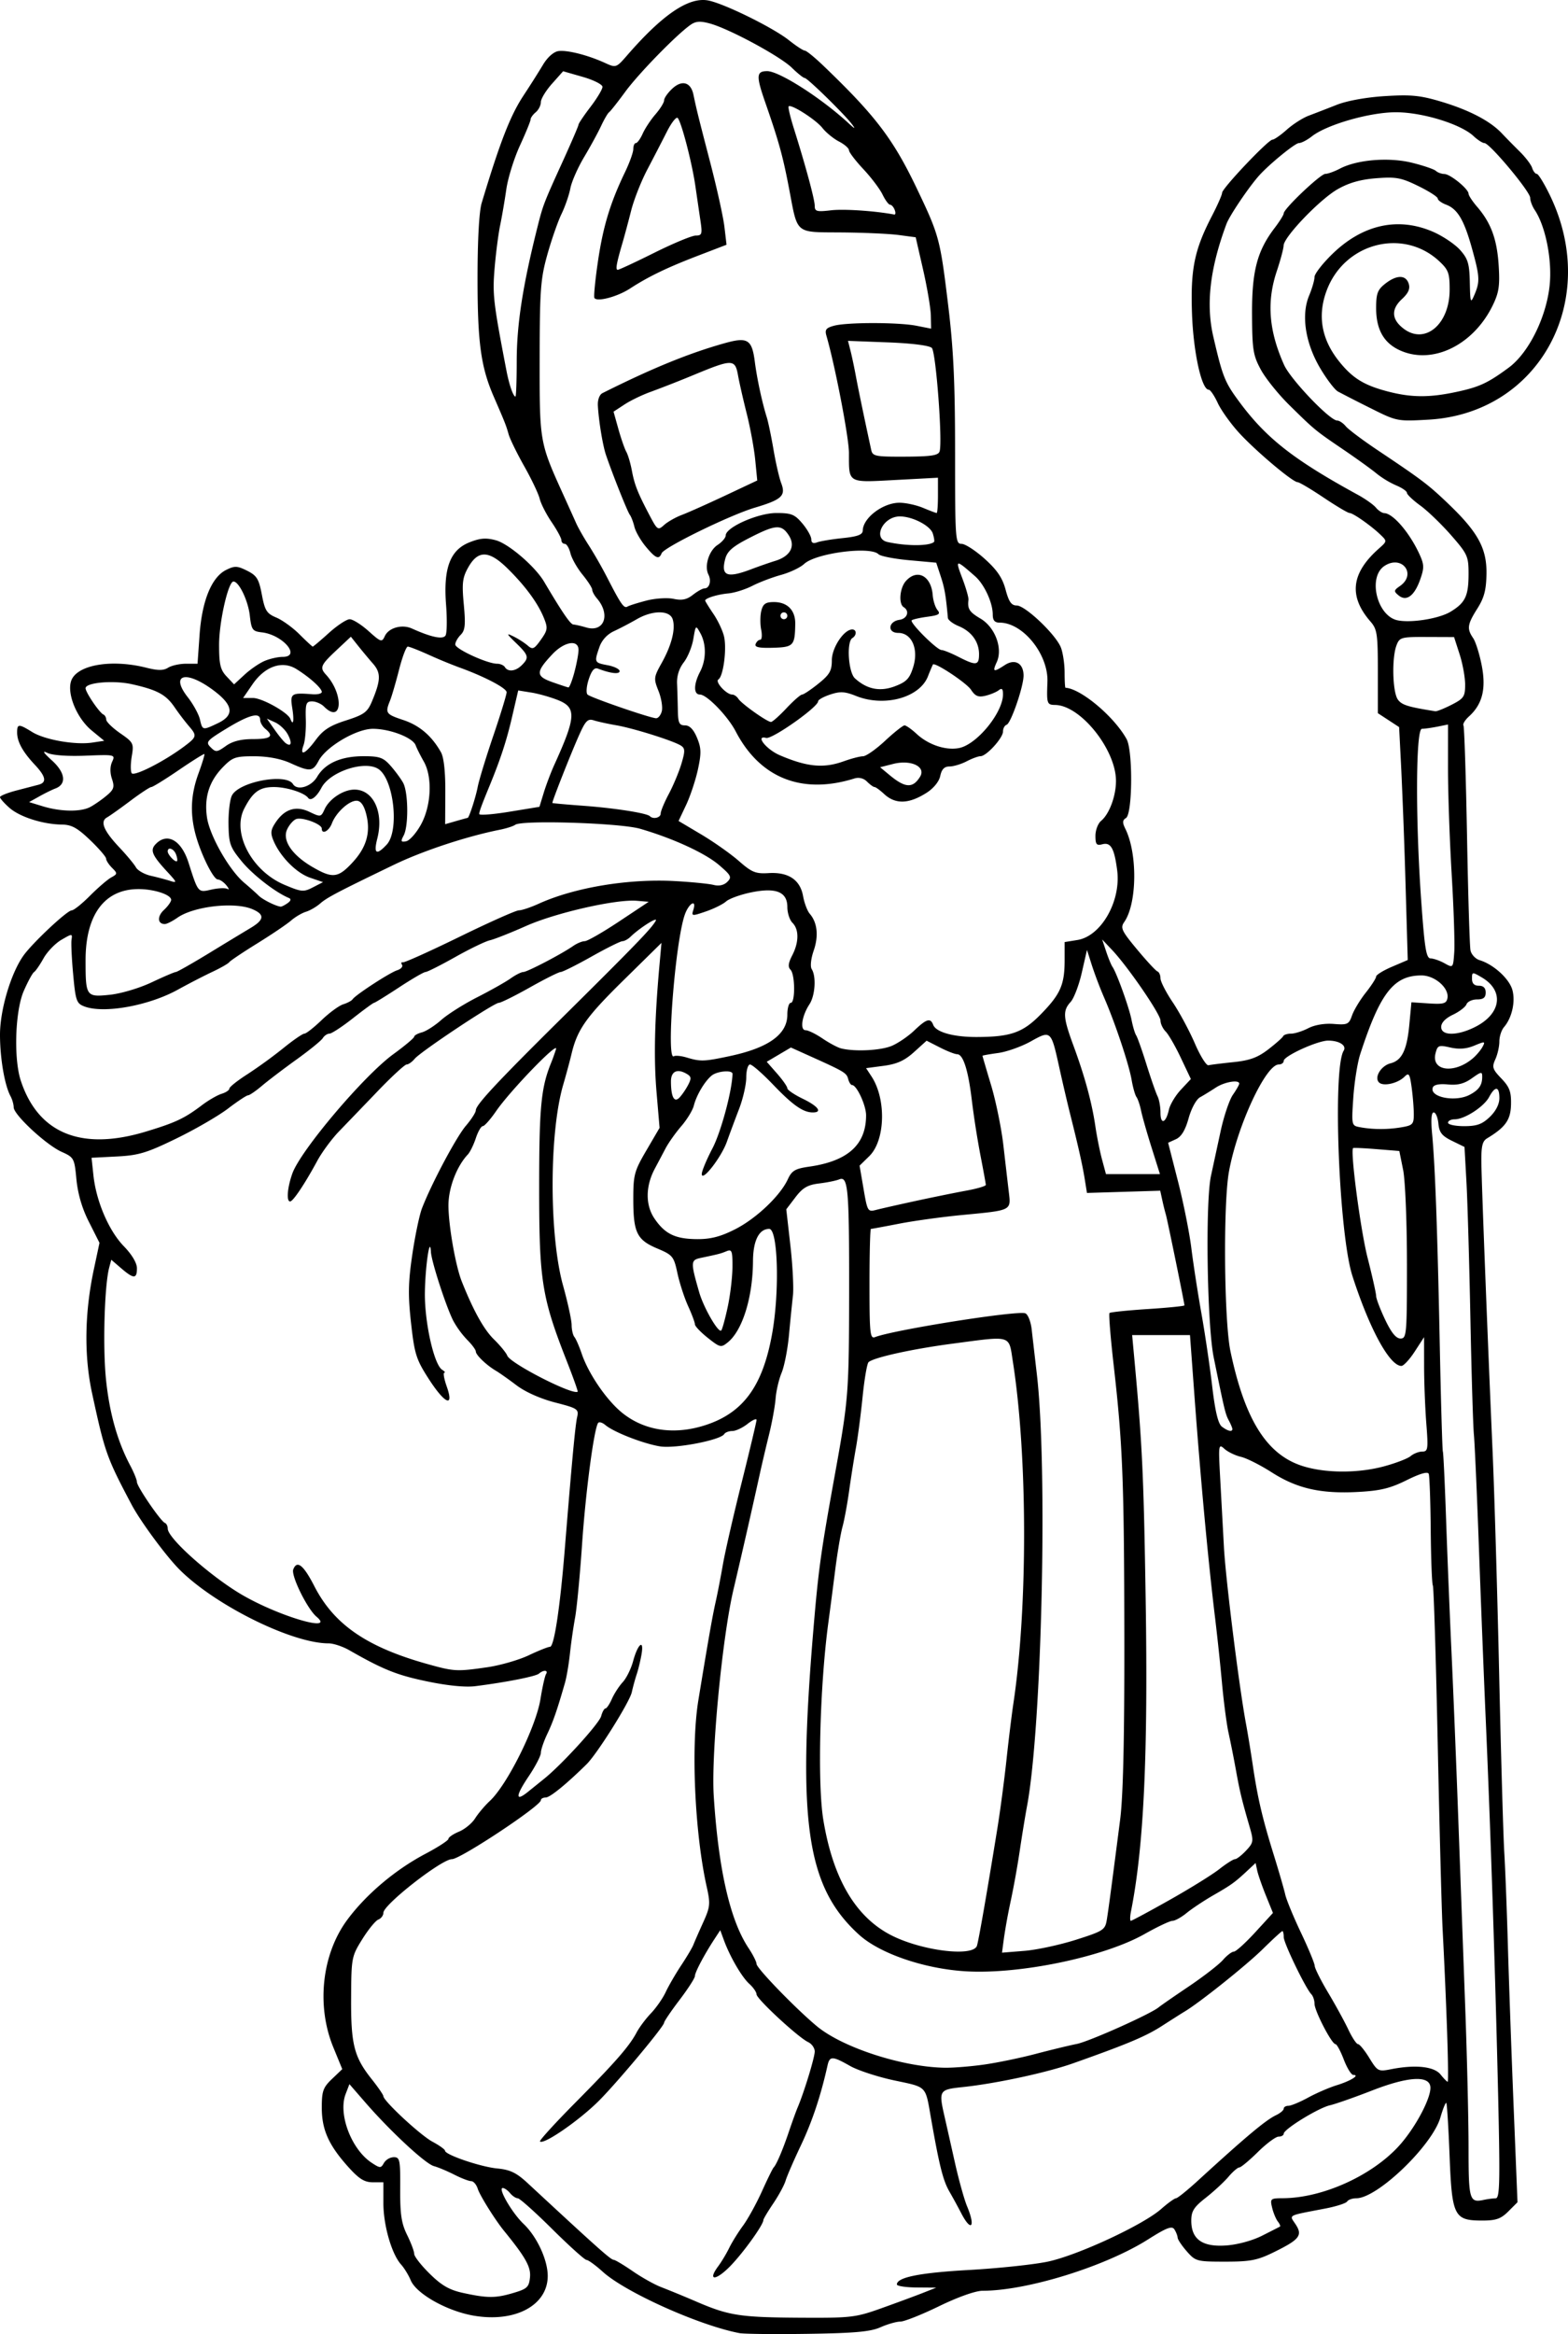 <svg xmlns="http://www.w3.org/2000/svg" width="458.048" height="681.409" viewBox="0 0 121.192 180.289"><path d="M57.15 180.216c-3.09-.586-8.796-3.143-10.554-4.731-.56-.507-1.13-.921-1.265-.921-.134 0-1.326-1.072-2.647-2.381-1.32-1.31-2.52-2.382-2.666-2.382-.146 0-.414-.178-.595-.397-.18-.218-.436-.396-.567-.396-.397 0 .726 1.933 1.615 2.778 1.028.977 1.863 2.776 1.863 4.016 0 2.269-2.513 3.617-5.72 3.067-2.063-.353-4.437-1.687-4.872-2.739-.164-.394-.497-.938-.74-1.208-.73-.809-1.371-3.032-1.37-4.746l.001-1.61h-.824c-.639 0-1.06-.262-1.876-1.168-1.528-1.696-2.062-2.887-2.062-4.595 0-1.28.099-1.559.791-2.22l.792-.756-.695-1.694c-1.319-3.215-.883-7.186 1.08-9.838 1.456-1.967 3.708-3.868 6.035-5.097.983-.518 1.786-1.04 1.786-1.16 0-.12.367-.37.815-.556.447-.185 1.008-.646 1.246-1.024.237-.378.75-.985 1.14-1.348 1.356-1.268 3.565-5.712 3.913-7.874.146-.91.339-1.774.428-1.918.197-.318-.193-.349-.543-.043-.248.216-2.521.665-4.915.97-.777.099-2.15-.037-3.756-.373-2.317-.483-3.37-.906-5.996-2.406-.507-.29-1.227-.527-1.598-.527-2.819 0-8.737-2.925-11.507-5.687-1.035-1.032-3.034-3.738-3.72-5.037-1.928-3.644-2.057-4.01-3.049-8.59-.629-2.905-.581-6.217.137-9.582l.435-2.041-.813-1.612a9.26 9.26 0 01-.971-3.293c-.153-1.633-.185-1.694-1.15-2.129-1.193-.538-3.698-2.864-3.698-3.434 0-.224-.11-.613-.247-.866C.356 83.821 0 81.741 0 79.923c0-1.916.839-4.742 1.814-6.111.7-.984 3.38-3.494 3.73-3.494.158 0 .79-.506 1.406-1.124.616-.619 1.355-1.255 1.643-1.415.495-.274.499-.313.066-.746-.251-.251-.457-.57-.457-.707 0-.138-.557-.784-1.238-1.436-.983-.943-1.432-1.189-2.183-1.198-1.467-.018-3.253-.589-4.053-1.294-.4-.353-.728-.724-.728-.825 0-.1.566-.33 1.257-.51l1.72-.448c.658-.174.573-.628-.293-1.551-.934-.996-1.361-1.777-1.361-2.487 0-.675.121-.678 1.17-.03.972.6 3.32 1.011 4.643.812l.919-.138-.966-.794c-1.232-1.015-2.014-3.07-1.519-3.995.6-1.12 3.16-1.505 5.727-.859.916.23 1.332.23 1.7 0 .27-.168.89-.305 1.38-.305h.89l.157-2.22c.186-2.643.93-4.463 2.051-5.023.665-.331.859-.324 1.625.06.75.375.908.634 1.138 1.848.234 1.234.375 1.458 1.12 1.77.47.198 1.277.782 1.795 1.3s.977.942 1.02.942c.044 0 .605-.474 1.248-1.055.643-.58 1.365-1.056 1.603-1.058.24-.002.894.408 1.456.91.967.866 1.034.887 1.263.392.297-.645 1.324-.932 2.094-.585 1.505.678 2.398.863 2.598.538.11-.177.128-1.244.041-2.37-.217-2.823.307-4.225 1.803-4.823.824-.33 1.284-.367 2.04-.163.99.266 3.035 2.02 3.735 3.203 1.417 2.394 2.033 3.293 2.264 3.306.145.008.593.11.995.228 1.387.404 1.9-1 .821-2.248-.198-.23-.361-.53-.361-.667 0-.138-.339-.664-.752-1.17-.414-.506-.833-1.248-.932-1.648-.098-.4-.295-.727-.438-.727-.143 0-.26-.128-.26-.283 0-.156-.338-.781-.753-1.39-.415-.608-.83-1.421-.924-1.807-.094-.385-.632-1.516-1.195-2.513-.563-.997-1.107-2.11-1.209-2.474-.191-.683-.278-.902-1.151-2.91-.99-2.277-1.25-4.174-1.25-9.129 0-2.95.122-5.165.319-5.82 1.421-4.723 2.214-6.758 3.237-8.308a75.98 75.98 0 001.51-2.381c.337-.567.814-.99 1.178-1.045.673-.1 2.277.305 3.61.914.849.387.868.38 1.72-.6 2.707-3.113 4.704-4.477 6.2-4.235 1.172.19 5.045 2.087 6.303 3.087.55.436 1.096.794 1.215.794s.745.506 1.391 1.124c4.043 3.868 5.432 5.686 7.252 9.491 1.748 3.655 1.816 3.906 2.437 9.016.416 3.417.538 6.008.538 11.443 0 6.715.022 7.026.5 7.026.276 0 1.08.52 1.789 1.158.958.861 1.371 1.47 1.615 2.38.251.94.45 1.224.858 1.224.667 0 3.043 2.263 3.421 3.258.156.41.283 1.273.283 1.919 0 .645.03 1.175.067 1.177 1.196.072 3.763 2.227 4.723 3.965.496.9.46 5.785-.047 6.097-.276.171-.287.351-.05.83.954 1.928.909 5.776-.084 7.204-.314.45-.207.678.99 2.116.738.887 1.447 1.652 1.576 1.7.128.049.234.289.234.533 0 .245.425 1.076.944 1.847.52.771 1.288 2.198 1.708 3.171.42.973.896 1.737 1.058 1.697.162-.04 1.03-.148 1.93-.241 1.263-.13 1.877-.356 2.694-.986.582-.45 1.098-.906 1.147-1.016.048-.109.322-.198.608-.198s.887-.19 1.334-.42c.497-.258 1.264-.386 1.968-.33 1.064.085 1.174.033 1.415-.657.143-.411.621-1.203 1.062-1.759.44-.556.8-1.116.8-1.245 0-.128.55-.468 1.222-.755l1.222-.523-.165-5.688a532.795 532.795 0 00-.334-8.996l-.168-3.307-.822-.538-.822-.537v-3.211c0-2.916-.053-3.272-.574-3.872-1.7-1.956-1.491-3.737.658-5.636.631-.557.633-.57.127-1.058-.72-.695-2.13-1.685-2.4-1.685-.125 0-1.025-.535-2.002-1.19-.976-.655-1.88-1.19-2.009-1.19-.38 0-3.227-2.398-4.516-3.802-.655-.714-1.402-1.758-1.661-2.32-.26-.563-.573-1.023-.697-1.023-.549 0-1.183-2.88-1.29-5.858-.123-3.447.181-4.943 1.538-7.558.433-.835.787-1.64.787-1.79 0-.346 3.567-4.108 3.894-4.108.134 0 .633-.347 1.107-.77.475-.425 1.24-.913 1.702-1.085.46-.173 1.433-.549 2.16-.836.797-.315 2.284-.583 3.735-.673 2.02-.125 2.73-.054 4.366.438 2.154.648 3.76 1.488 4.656 2.437.322.342.948.978 1.39 1.415.444.436.873 1.002.954 1.257.082.254.245.463.362.463.116 0 .572.744 1.013 1.653 3.925 8.108-.806 16.843-9.385 17.33-2.417.136-2.45.13-4.486-.89a125.745 125.745 0 01-2.511-1.282c-.253-.14-.872-.953-1.377-1.806-1.149-1.943-1.479-4.107-.854-5.603.23-.55.418-1.198.418-1.44s.625-1.046 1.389-1.787c2.347-2.276 5.087-2.874 7.781-1.7.751.328 1.688.958 2.082 1.4.61.685.721 1.058.751 2.51.033 1.58.059 1.65.354.959.439-1.025.42-1.4-.18-3.563-.613-2.213-1.116-3.068-2.004-3.405-.357-.136-.648-.35-.648-.475s-.677-.56-1.504-.964c-1.317-.645-1.72-.72-3.241-.603-1.218.094-2.112.346-2.99.846-1.377.783-4.167 3.692-4.178 4.355-.004.23-.242 1.12-.529 1.98-.792 2.369-.618 4.598.565 7.238.503 1.123 3.535 4.297 4.104 4.297.165 0 .463.199.663.442.2.244 1.316 1.08 2.48 1.859 3.42 2.288 3.894 2.647 5.424 4.107 2.304 2.2 2.997 3.459 2.972 5.405-.017 1.269-.172 1.865-.703 2.707-.778 1.231-.824 1.558-.326 2.288.196.287.496 1.246.666 2.132.346 1.792.044 2.982-.994 3.92-.3.272-.49.583-.422.692.067.108.19 3.932.275 8.497.083 4.565.204 8.56.269 8.877.064.318.384.66.71.759 1.077.326 2.3 1.444 2.531 2.311.242.909-.04 2.146-.65 2.856-.198.23-.36.73-.36 1.112 0 .382-.139 1-.309 1.373-.275.604-.224.768.463 1.485.634.661.768 1.021.747 2.003-.026 1.197-.424 1.76-1.85 2.621-.374.225-.461.622-.439 1.985.032 1.933.491 13.72.865 22.208.138 3.129.367 10.868.508 17.198.141 6.33.319 12.521.395 13.758.076 1.237.202 4.512.281 7.276.08 2.765.278 8.34.443 12.39l.298 7.363-.707.707c-.575.576-.95.707-2.016.707-2.182 0-2.344-.322-2.527-5.024-.085-2.179-.199-4.006-.253-4.06-.055-.055-.26.45-.455 1.12-.634 2.174-4.872 6.244-6.502 6.244-.303 0-.62.111-.705.247-.083.136-.835.379-1.669.54-3.031.585-2.812.469-2.316 1.226.56.854.31 1.173-1.675 2.148-1.28.63-1.819.734-3.765.734-2.192 0-2.295-.027-2.968-.794-.384-.436-.703-.912-.71-1.058-.007-.145-.118-.431-.247-.635-.189-.298-.59-.147-2.047.774-3.304 2.088-9.344 3.96-12.78 3.962-.543 0-1.905.483-3.36 1.19-1.347.656-2.696 1.191-2.998 1.191-.302 0-.992.197-1.534.438-.77.343-1.99.454-5.613.508-2.547.038-4.928.013-5.292-.056zm10.98-1.922c1.165-.416 2.593-.944 3.176-1.173l1.058-.417-1.521-.012c-.837-.006-1.522-.111-1.522-.234 0-.55 1.762-.904 5.556-1.117 2.256-.126 4.994-.415 6.086-.641 2.294-.476 7.37-2.828 8.786-4.072.517-.455 1.033-.827 1.145-.827.112 0 .87-.61 1.685-1.355 3.723-3.406 5.248-4.683 6.045-5.062.327-.155.595-.382.595-.504s.164-.222.364-.222c.2 0 .884-.285 1.521-.632.637-.348 1.634-.779 2.216-.958 1.07-.33 1.816-.792 1.28-.792-.155 0-.487-.535-.737-1.19-.25-.655-.54-1.19-.645-1.19-.286 0-1.618-2.57-1.618-3.121 0-.263-.11-.591-.243-.73-.45-.463-2.135-3.95-2.137-4.418 0-.255-.047-.463-.104-.463-.057 0-.742.628-1.522 1.396-1.255 1.235-4.86 4.116-6.02 4.81-.234.14-1.02.639-1.748 1.108-1.257.812-2.674 1.408-6.879 2.896-2.04.722-5.968 1.568-8.533 1.838-1.843.195-1.874.246-1.4 2.32.139.61.496 2.197.794 3.526.298 1.33.72 2.844.938 3.365.68 1.63.311 2.021-.47.498a49.838 49.838 0 00-.904-1.653c-.488-.853-.777-2.01-1.42-5.684-.44-2.512-.276-2.344-2.819-2.884-1.279-.271-2.823-.775-3.43-1.12-1.37-.776-1.578-.78-1.744-.031-.519 2.331-1.185 4.328-2.05 6.151-.553 1.164-1.087 2.396-1.188 2.737-.1.341-.528 1.132-.95 1.758-.423.626-.769 1.206-.769 1.29 0 .366-1.552 2.524-2.558 3.555-1.12 1.149-1.788 1.162-.937.018.257-.345.64-.984.853-1.42.213-.437.693-1.21 1.068-1.72.375-.51 1.031-1.7 1.459-2.646.427-.946.837-1.78.91-1.852.217-.217.708-1.37 1.182-2.778.245-.728.547-1.561.67-1.852.497-1.167 1.322-3.868 1.322-4.326 0-.269-.23-.596-.51-.727-.766-.358-3.988-3.339-3.988-3.689 0-.167-.25-.531-.557-.808-.586-.53-1.496-2.095-1.968-3.383l-.279-.763-.445.68c-.79 1.206-1.513 2.573-1.513 2.862 0 .155-.536.986-1.19 1.847-.656.861-1.193 1.654-1.194 1.761-.003.279-3.53 4.504-4.993 5.982-1.506 1.522-4.316 3.468-4.598 3.185-.066-.065 1.146-1.396 2.693-2.958 3.134-3.162 4.204-4.385 4.772-5.455.211-.399.713-1.07 1.116-1.49.402-.422.914-1.158 1.137-1.637.224-.479.761-1.407 1.195-2.061.434-.655.858-1.37.942-1.588.085-.218.423-.992.753-1.72.55-1.216.573-1.44.274-2.778-.923-4.143-1.223-10.849-.642-14.39.765-4.659 1.087-6.49 1.33-7.57.148-.655.402-1.965.565-2.91.163-.947.815-3.794 1.45-6.328.633-2.534 1.152-4.715 1.152-4.848 0-.132-.313.006-.697.308-.383.302-.912.549-1.175.549s-.543.106-.623.235c-.292.472-3.795 1.144-4.967.952-1.3-.212-3.574-1.1-4.22-1.646-.24-.203-.496-.273-.57-.154-.323.525-.959 5.342-1.232 9.344-.163 2.4-.407 4.96-.541 5.688a44.148 44.148 0 00-.398 2.779c-.085.8-.257 1.812-.382 2.248-.606 2.11-.912 2.994-1.368 3.953-.273.573-.496 1.23-.496 1.459 0 .229-.426 1.05-.947 1.824-1.019 1.512-1.041 1.99-.058 1.195l1.268-1.022c1.372-1.104 4.244-4.258 4.397-4.829.088-.327.237-.595.332-.595.094 0 .32-.335.5-.744.182-.41.56-.99.84-1.292.28-.302.641-1.033.8-1.626.362-1.34.858-1.737.647-.518-.082.48-.25 1.17-.37 1.534-.122.364-.293.988-.38 1.387-.168.768-2.677 4.765-3.5 5.573-1.563 1.538-2.826 2.565-3.154 2.565-.206 0-.374.094-.374.208 0 .435-6.22 4.555-6.877 4.555-.796 0-5.294 3.515-5.294 4.136 0 .208-.176.445-.39.528-.215.082-.772.763-1.24 1.513-.83 1.331-.85 1.437-.866 4.538-.02 3.59.224 4.558 1.581 6.265.5.629.91 1.225.912 1.325.005.371 2.853 3.012 3.791 3.517.536.287.974.601.974.697 0 .313 2.752 1.25 4.037 1.372 1.005.097 1.482.328 2.364 1.146 5.434 5.037 6.406 5.903 6.636 5.911.113.004.778.402 1.479.884.7.482 1.68 1.03 2.176 1.218a92 92 0 012.743 1.13c2.52 1.083 3.365 1.212 8.082 1.24 3.872.021 4.219-.02 6.218-.734zm-28.442-1.182c1.059-.315 1.2-.449 1.275-1.208.079-.797-.333-1.534-2.008-3.59-.686-.842-1.867-2.73-2.027-3.24-.102-.328-.332-.596-.51-.596-.177 0-.764-.225-1.304-.5s-1.25-.573-1.577-.661c-.658-.177-3.351-2.675-5.286-4.9l-1.244-1.432-.295.77c-.593 1.546.448 4.279 2.023 5.31.647.424.706.425.94.007a.964.964 0 01.76-.445c.47 0 .51.2.497 2.447-.012 1.964.093 2.667.534 3.56.302.61.549 1.27.549 1.465 0 .195.54.886 1.199 1.534.921.907 1.518 1.25 2.58 1.481 1.884.41 2.508.41 3.894-.002zm57.85-4.415c.706-.356 1.33-.674 1.388-.707.057-.032-.016-.211-.162-.396-.146-.186-.344-.665-.44-1.065-.166-.695-.13-.728.824-.732 3.016-.011 6.775-1.683 8.903-3.958 1.318-1.41 2.646-3.911 2.496-4.703-.158-.836-1.788-.714-4.49.338-1.36.53-2.83 1.045-3.266 1.145-.896.205-3.572 1.85-3.572 2.195 0 .124-.178.225-.395.225-.218 0-.94.536-1.603 1.19-.665.655-1.31 1.191-1.434 1.191-.124 0-.504.327-.844.728-.34.4-1.125 1.124-1.743 1.61-.927.726-1.125 1.039-1.125 1.775 0 1.435.852 2.042 2.685 1.914.875-.06 2.026-.371 2.778-.75zm18.061-2.892c.317-.003.347-1.179.198-7.743-.21-9.194-.59-20.76-.96-29.17-.148-3.347-.389-9.42-.536-13.494-.148-4.074-.32-7.944-.383-8.599-.063-.655-.185-4.703-.27-8.996-.085-4.292-.222-9.02-.305-10.507l-.15-2.702-.968-.473c-.777-.38-.984-.642-1.05-1.333-.046-.473-.209-.86-.362-.86-.182 0-.225.574-.124 1.654.234 2.492.411 7.393.593 16.338.09 4.438.198 8.13.238 8.202.04.073.151 2.395.247 5.16.095 2.764.284 7.408.42 10.318.136 2.91.372 8.685.523 12.833l.536 14.557c.143 3.86.26 8.761.26 10.892 0 4.06.066 4.283 1.191 4.04.291-.062.697-.115.902-.117zm-3.781-13.696a476.877 476.877 0 00-.31-6.945c-.072-1.237-.244-7.703-.383-14.37-.139-6.666-.31-12.212-.378-12.324-.07-.112-.144-2.03-.165-4.264-.02-2.233-.09-4.196-.154-4.36-.075-.197-.67-.027-1.714.491-1.278.633-2.038.816-3.785.907-2.856.15-4.684-.267-6.635-1.514-.873-.56-1.946-1.1-2.382-1.2-.437-.102-1.01-.379-1.273-.616-.46-.415-.473-.325-.33 2.27l.29 5.331c.137 2.495 1.174 10.795 1.706 13.641.136.728.37 2.157.521 3.175.376 2.539.738 4.09 1.604 6.88.407 1.31.814 2.714.905 3.12.09.407.637 1.734 1.215 2.95.578 1.216 1.057 2.372 1.065 2.568.008.197.476 1.131 1.042 2.077.565.946 1.266 2.226 1.558 2.845.292.618.628 1.124.748 1.124.119 0 .513.481.874 1.07.641 1.041.685 1.063 1.716.861 1.851-.362 3.294-.204 3.788.414.245.307.493.56.551.562.058.002.025-2.11-.074-4.693zm-35.75 3.364c1.019-.145 2.805-.514 3.969-.821 1.164-.307 2.597-.654 3.185-.771.975-.195 5.713-2.314 6.34-2.836.145-.122 1.197-.85 2.336-1.618 1.14-.769 2.322-1.685 2.627-2.037.306-.351.684-.639.84-.639.155 0 .899-.672 1.652-1.494l1.37-1.495-.547-1.35c-.3-.742-.602-1.61-.67-1.929l-.123-.58-.621.58c-.982.916-1.235 1.1-2.635 1.905-.725.417-1.655 1.034-2.067 1.37-.411.337-.906.612-1.1.612-.195 0-1.168.46-2.163 1.022-3.138 1.771-9.625 3.124-13.802 2.878-3.201-.188-6.646-1.365-8.252-2.818-4.05-3.666-4.796-8.636-3.54-23.572.397-4.718.57-5.952 1.72-12.303.985-5.441 1.034-6.085 1.043-13.668.01-8.118-.076-9.095-.773-8.808-.237.098-.934.24-1.55.314-.885.109-1.266.33-1.827 1.066l-.708.93.319 2.807c.175 1.544.263 3.283.195 3.866-.067.582-.205 1.95-.306 3.042-.101 1.092-.357 2.401-.568 2.91-.212.51-.42 1.403-.465 1.985-.044.582-.27 1.832-.504 2.778-.234.946-.556 2.315-.715 3.043a656.078 656.078 0 01-2.019 8.863c-.873 3.632-1.753 12.753-1.544 16.008.366 5.705 1.262 9.618 2.695 11.769.337.507.613 1.055.613 1.218 0 .326 3.028 3.451 4.656 4.805 1.993 1.657 6.629 3.162 9.896 3.213.655.01 2.024-.1 3.043-.245zm-.556-9.185c.139-.453.832-4.445 1.598-9.194.21-1.31.517-3.631.681-5.16.164-1.527.405-3.492.536-4.365 1.117-7.433 1.098-19.127-.042-26.392-.33-2.097-.012-2.003-4.71-1.383-3.095.41-6.076 1.069-6.446 1.426-.115.11-.322 1.322-.46 2.692-.139 1.37-.371 3.145-.517 3.946-.145.8-.38 2.288-.523 3.307-.142 1.018-.373 2.269-.514 2.778-.141.51-.393 1.998-.559 3.307-.166 1.31-.407 3.155-.534 4.101-.658 4.874-.85 12.406-.388 15.214.738 4.492 2.453 7.441 5.158 8.872 2.34 1.238 6.443 1.758 6.72.851zm7.646-.453c2.127-.677 2.26-.764 2.389-1.554.134-.826.361-2.534 1.028-7.716.234-1.817.336-6.211.326-14.023-.016-12.15-.126-14.967-.825-21.098-.245-2.144-.39-3.955-.322-4.023.068-.067 1.4-.205 2.958-.306 1.559-.1 2.834-.229 2.834-.284 0-.18-1.33-6.672-1.438-7.022a18.24 18.24 0 01-.27-1.088l-.164-.748-2.83.087-2.832.086-.17-1.058c-.182-1.122-.477-2.439-1.127-5.027-.219-.873-.599-2.498-.843-3.61-.632-2.87-.644-2.88-2.201-2.011-.718.401-1.853.804-2.52.896-.669.091-1.215.189-1.215.216 0 .027.3 1.053.669 2.28.368 1.225.792 3.3.944 4.61.151 1.31.34 2.934.42 3.61.175 1.476.272 1.428-3.62 1.8-1.529.146-3.712.447-4.853.669-1.14.222-2.123.403-2.182.403-.06 0-.11 1.918-.11 4.262 0 3.828.044 4.245.431 4.096 1.48-.568 10.996-2.074 11.612-1.837.202.077.424.636.493 1.242.068.605.25 2.172.401 3.482.842 7.248.387 27.202-.76 33.337-.137.728-.39 2.276-.562 3.44a71.031 71.031 0 01-.688 3.837 45.112 45.112 0 00-.53 2.883l-.155 1.164 1.73-.139c.95-.076 2.742-.462 3.982-.856zm7.244-3.078c1.575-.887 3.303-1.958 3.84-2.381.538-.423 1.083-.768 1.211-.768.129 0 .513-.297.853-.659.576-.613.596-.736.293-1.786-.631-2.182-.764-2.73-1.073-4.435a90.416 90.416 0 00-.572-2.883c-.143-.64-.37-2.367-.505-3.837a198.69 198.69 0 00-.52-4.921c-.543-4.443-1.133-10.793-1.628-17.529l-.326-4.432h-4.471l.19 2.05c.593 6.428.704 8.814.855 18.323.192 12.047-.142 19.155-1.134 24.143-.08.4-.084.728-.01.728.073 0 1.422-.726 2.997-1.613zm-52.745-17.973c.994-.144 2.434-.558 3.201-.92.767-.364 1.51-.66 1.652-.66.319 0 .774-3.009 1.142-7.541.554-6.822.807-9.537.953-10.19.14-.629.05-.689-1.708-1.142-1.114-.286-2.3-.814-2.967-1.32-.612-.463-1.332-.972-1.601-1.13-.728-.428-1.552-1.217-1.552-1.485 0-.13-.297-.533-.66-.896a7.126 7.126 0 01-1.076-1.465c-.548-1.058-1.695-4.586-1.734-5.333-.073-1.353-.437 1.086-.467 3.123-.034 2.283.7 5.577 1.332 5.978.196.124.272.227.17.23-.103.002-.019.48.186 1.062.59 1.67-.141 1.358-1.398-.595-.962-1.495-1.092-1.908-1.359-4.3-.24-2.144-.221-3.148.096-5.291.215-1.456.551-3.063.747-3.572.735-1.908 2.65-5.506 3.392-6.376.424-.495.77-1.034.77-1.198.002-.412 1.565-2.095 6.31-6.794 6.068-6.008 7.256-7.234 7.596-7.843.207-.37-1.243.546-1.951 1.234-.192.186-.473.34-.623.34-.15 0-1.227.535-2.391 1.19-1.165.655-2.236 1.19-2.382 1.19-.145 0-1.216.536-2.38 1.191-1.165.655-2.245 1.19-2.4 1.19-.377 0-6.044 3.767-6.506 4.325-.2.241-.479.438-.62.438-.141 0-1.143.923-2.226 2.05-1.084 1.129-2.43 2.528-2.994 3.11-.563.582-1.323 1.61-1.689 2.286-.96 1.774-1.867 3.13-2.096 3.134-.302.005-.216-1.072.172-2.16.637-1.783 5.528-7.558 7.808-9.218.886-.645 1.61-1.253 1.61-1.35 0-.096.269-.247.596-.334.328-.087.999-.517 1.492-.955.493-.439 1.743-1.228 2.778-1.754 1.035-.527 2.198-1.181 2.584-1.455.386-.274.83-.498.986-.498.3 0 2.975-1.397 3.86-2.016.288-.2.686-.365.886-.365.2 0 1.394-.684 2.653-1.521l2.29-1.521-.926-.078c-1.595-.134-6.262.928-8.549 1.944-1.192.53-2.453 1.029-2.802 1.108-.35.08-1.557.664-2.684 1.297-1.127.634-2.156 1.152-2.288 1.152-.13 0-1.054.536-2.051 1.191-.997.655-1.865 1.19-1.928 1.19-.064 0-.798.536-1.631 1.191-.834.655-1.651 1.19-1.817 1.19-.165 0-.396.156-.513.345-.116.19-1.031.934-2.034 1.654-1.002.72-2.208 1.637-2.68 2.037-.472.4-.951.727-1.064.727-.113 0-.811.462-1.552 1.027-.741.564-2.538 1.605-3.994 2.312-2.285 1.112-2.911 1.3-4.598 1.386l-1.952.1.145 1.358c.213 2.002 1.19 4.279 2.345 5.47.63.648 1.018 1.3 1.018 1.71 0 .83-.249.83-1.215 0l-.768-.66-.161.603c-.362 1.354-.502 6.045-.256 8.553.26 2.632.881 4.856 1.889 6.752.28.53.51 1.096.51 1.26 0 .348 1.833 3.028 2.16 3.158.122.048.222.248.222.444 0 .756 3.424 3.785 5.843 5.169 2.88 1.648 7.134 2.876 5.655 1.632-.714-.601-1.98-3.171-1.797-3.649.287-.746.789-.348 1.629 1.29 1.524 2.971 4.06 4.712 8.778 6.026 2.034.566 2.238.577 4.584.238zm69.305-15.517c.907-.244 1.838-.6 2.068-.794.23-.193.634-.35.899-.35.44 0 .467-.187.311-2.184-.093-1.2-.17-3.189-.171-4.418l-.002-2.236-.721 1.111c-.396.611-.86 1.112-1.03 1.112-.91 0-2.472-2.867-3.786-6.949-1.046-3.248-1.542-16-.677-17.4.247-.4-.332-.778-1.195-.78-.821-.002-3.44 1.192-3.44 1.568 0 .153-.172.277-.383.277-1.002 0-3.202 4.729-3.847 8.27-.454 2.492-.379 11.538.115 13.885 1.112 5.287 2.806 7.981 5.57 8.86 1.762.56 4.266.57 6.289.028zm-52.617-3.131c3.051-.926 4.6-2.998 5.338-7.142.582-3.268.444-8.07-.231-8.07-.789 0-1.244.903-1.253 2.489-.016 2.791-.81 5.353-1.943 6.27-.528.428-.597.412-1.549-.341-.548-.434-.996-.905-.996-1.046 0-.141-.238-.78-.529-1.417-.29-.638-.661-1.779-.823-2.535-.28-1.3-.362-1.402-1.565-1.91-1.574-.665-1.846-1.227-1.846-3.822 0-1.868.078-2.155 1.016-3.758l1.015-1.735-.236-2.778c-.22-2.581-.15-5.594.228-9.79l.155-1.72-2.958 2.91c-2.883 2.838-3.55 3.787-4 5.69-.121.509-.41 1.58-.643 2.38-1.08 3.717-1.084 11.606-.008 15.479.364 1.31.664 2.685.665 3.056.002.37.098.788.214.926.116.138.37.72.565 1.293.53 1.565 1.939 3.614 3.148 4.582 1.678 1.343 3.905 1.696 6.236.989zm40.905.249c0-.082-.122-.378-.272-.658-.27-.504-.34-.802-1.17-4.88-.513-2.529-.655-11.957-.21-14.024l.743-3.44c.252-1.164.68-2.432.949-2.818.27-.387.49-.774.49-.86 0-.33-1.14-.138-1.813.305-.387.255-.933.59-1.215.746-.291.161-.671.858-.884 1.623-.256.92-.562 1.426-.978 1.615l-.605.276.76 2.972c.419 1.635.884 3.958 1.034 5.163.15 1.205.5 3.479.78 5.052.279 1.573.655 4.11.834 5.638.226 1.913.457 2.879.744 3.1.448.347.813.432.813.19zm-51.43-5.215c-1.945-4.952-2.148-6.222-2.148-13.42 0-6.232.145-7.744.927-9.658.119-.291.288-.767.377-1.058.2-.66-3.551 3.221-4.633 4.794-.438.637-.901 1.159-1.029 1.159-.127 0-.369.418-.537.928-.169.51-.446 1.076-.616 1.257-.866.919-1.5 2.583-1.5 3.936 0 1.532.548 4.666 1.026 5.867.898 2.258 1.71 3.72 2.492 4.484.483.472.945 1.037 1.028 1.255.225.598 5.06 3.071 5.441 2.784.036-.027-.336-1.075-.828-2.328zm64.924-7.556c0-3.185-.132-6.434-.294-7.242l-.295-1.466-1.756-.142c-.966-.078-1.783-.115-1.816-.083-.231.223.574 6.33 1.115 8.46.366 1.437.665 2.774.665 2.97 0 .195.311 1.013.692 1.817.479 1.011.847 1.463 1.19 1.463.474 0 .5-.296.5-5.777zm-52.5 3.344c.198-.918.363-2.306.368-3.086.008-1.247-.046-1.394-.454-1.226-.46.189-.58.22-1.988.517-.796.168-.803.312-.129 2.656.343 1.191 1.484 3.168 1.703 2.95.079-.079.304-.894.5-1.811zm.583-6.011c1.63-.83 3.475-2.581 4.064-3.856.309-.67.563-.82 1.657-.976 2.986-.427 4.392-1.696 4.392-3.965 0-.775-.725-2.338-1.085-2.338-.097 0-.23-.209-.298-.463-.124-.474-.28-.568-2.911-1.753l-1.517-.683-.934.551-.934.551.797.908c.438.499.796 1.011.796 1.139 0 .127.536.491 1.191.808 1.196.58 1.548 1.058.776 1.058-.747 0-1.547-.56-3.064-2.143-.822-.859-1.625-1.56-1.786-1.56-.16 0-.292.446-.292.995 0 .548-.251 1.65-.559 2.448-.307.798-.73 1.934-.94 2.524-.426 1.2-1.938 3.142-1.94 2.492 0-.223.373-1.116.828-1.985.655-1.25 1.514-4.436 1.548-5.747.008-.324-1.183-.226-1.616.132-.539.446-1.168 1.507-1.373 2.315-.092.364-.528 1.078-.968 1.588-.44.509-.989 1.283-1.219 1.72-.23.436-.604 1.143-.832 1.57-.722 1.358-.73 2.807-.022 3.85.816 1.2 1.619 1.582 3.33 1.587 1.026.003 1.8-.2 2.911-.767zm13.95-2.184c1.31-.283 3.065-.64 3.902-.793.837-.152 1.519-.354 1.516-.447-.003-.094-.19-1.123-.417-2.287a70.181 70.181 0 01-.663-4.234c-.278-2.343-.67-3.572-1.14-3.572-.17 0-.77-.234-1.333-.522l-1.024-.522-.973.88c-.728.657-1.317.924-2.339 1.06l-1.366.181.423.646c1.151 1.757 1.06 4.943-.176 6.151l-.75.734.308 1.796c.298 1.742.328 1.791.979 1.62.369-.096 1.743-.407 3.052-.69zm18.229-4.123c-.356-1.127-.72-2.407-.81-2.844-.09-.436-.25-.913-.357-1.058-.106-.146-.275-.741-.375-1.323-.21-1.213-1.277-4.407-2.122-6.35a31.788 31.788 0 01-.952-2.507l-.376-1.184-.401 1.758c-.22.967-.61 1.985-.864 2.263-.62.676-.586 1.19.22 3.375.874 2.371 1.422 4.385 1.691 6.217.118.8.35 1.96.518 2.58l.303 1.124h4.172zm-77.741-1.23c2.313-.7 2.98-1.014 4.348-2.046.508-.384 1.192-.778 1.52-.878.327-.1.594-.28.594-.4s.625-.618 1.39-1.107a36.69 36.69 0 002.774-2.012c.762-.618 1.496-1.124 1.632-1.124.136 0 .735-.469 1.331-1.042.597-.573 1.35-1.125 1.675-1.226.325-.102.65-.276.723-.387.218-.333 2.87-2.059 3.444-2.241.293-.093.463-.283.377-.421-.086-.139-.058-.225.062-.191.12.033 2.096-.857 4.392-1.978 2.295-1.122 4.355-2.039 4.578-2.039.223 0 .905-.227 1.516-.504 2.782-1.264 6.954-1.957 10.562-1.755 1.27.07 2.606.204 2.969.295.425.106.803.022 1.064-.238.362-.362.295-.497-.64-1.297-1.078-.923-3.562-2.065-6.099-2.802-1.538-.448-9.142-.689-9.657-.307-.145.108-.681.28-1.19.382-2.583.515-5.952 1.63-8.203 2.716-4.38 2.114-5.146 2.516-5.688 2.988-.291.254-.783.538-1.093.632-.31.094-.83.401-1.156.684-.326.282-1.501 1.075-2.611 1.762-1.11.687-2.081 1.338-2.157 1.446-.076.11-.67.449-1.323.756-.652.306-1.84.92-2.64 1.362-2.263 1.252-5.732 1.876-7.24 1.302-.603-.23-.676-.436-.861-2.447-.112-1.208-.17-2.422-.13-2.698.073-.49.057-.49-.787.002-.474.277-1.093.92-1.376 1.427-.283.508-.612.986-.732 1.061-.12.076-.477.731-.794 1.456-.67 1.528-.792 5.233-.231 6.935 1.345 4.079 4.684 5.439 9.657 3.934zm97.016-.329c.908-.15.992-.236.992-1.018 0-.47-.075-1.4-.166-2.067-.145-1.056-.215-1.163-.548-.831-.52.52-1.646.773-1.975.444-.39-.39.157-1.29.896-1.477.873-.221 1.265-1.03 1.448-2.986l.161-1.727 1.344.088c1.135.073 1.36.011 1.44-.4.15-.778-.967-1.762-2.002-1.762-2.15 0-3.197 1.344-4.74 6.085-.212.655-.452 2.163-.533 3.352-.143 2.112-.132 2.163.479 2.279 1 .19 2.137.197 3.204.02zm6.865-.805c.468-.45.742-.985.742-1.455 0-.922-.327-.956-.794-.083-.404.755-1.897 1.72-2.66 1.72-.284 0-.515.119-.515.264 0 .146.56.265 1.242.265.988 0 1.395-.146 1.985-.711zm-24.803-.553c.088-.401.506-1.1.93-1.553l.77-.823-.774-1.634c-.425-.9-.953-1.815-1.174-2.036-.22-.22-.4-.602-.4-.847 0-.49-2.51-4.148-3.736-5.446l-.772-.817.308.926c.169.51.39 1.045.49 1.19.327.474 1.29 3.151 1.474 4.102.099.509.26 1.045.357 1.19.097.146.456 1.158.797 2.25.341 1.09.724 2.19.85 2.443.127.253.231.825.231 1.272 0 .963.42.822.649-.217zm-37.176-1.884c.273-.51.268-.665-.024-.85-.762-.483-1.284-.265-1.284.536 0 1.189.244 1.668.645 1.267.181-.182.48-.61.663-.953zm60.423.727c.706-.372.966-.737.97-1.368.005-.444-.056-.437-.8.093-.588.418-1.09.547-1.848.475-.667-.064-1.086.02-1.167.23-.289.752 1.73 1.156 2.845.57zm.272-2.84c.268-.232.597-.626.73-.876.224-.418.174-.424-.637-.086-.61.256-1.179.3-1.857.148-.906-.205-.989-.172-1.146.455-.346 1.377 1.476 1.602 2.91.36zm-57.462-.15c2.999-.635 4.454-1.68 4.454-3.199 0-.503.12-.915.265-.915.358 0 .338-2.202-.022-2.563-.207-.206-.17-.515.132-1.098.527-1.02.536-2.006.022-2.52-.218-.217-.396-.764-.396-1.214 0-1.185-.887-1.537-2.836-1.129-.811.17-1.666.482-1.9.692-.233.21-.934.558-1.557.772-1.083.372-1.127.367-.975-.112.279-.876-.34-.539-.657.359-.746 2.118-1.461 11.318-.85 10.94.121-.074.568-.032.992.095 1.08.323 1.339.314 3.328-.107zm12.512-.785c.493-.206 1.28-.742 1.75-1.19.95-.907 1.252-.997 1.467-.438.218.569 1.576.945 3.383.938 2.633-.01 3.557-.343 4.962-1.785 1.493-1.532 1.812-2.262 1.812-4.145v-1.404l.992-.16c1.838-.299 3.38-3.006 3.068-5.39-.222-1.702-.492-2.175-1.146-2.004-.447.117-.533.011-.533-.653 0-.435.197-.955.438-1.155.633-.525 1.15-1.91 1.15-3.084 0-2.418-2.737-5.838-4.697-5.869-.639-.01-.667-.092-.601-1.772.083-2.137-1.892-4.587-3.697-4.587-.382 0-.53-.176-.53-.63 0-.915-.655-2.331-1.366-2.954-1.515-1.327-1.549-1.322-.99.149.284.748.5 1.5.479 1.67-.087.704.068.944.934 1.456 1.123.662 1.735 2.298 1.255 3.352-.353.775-.258.81.624.233.782-.512 1.445-.137 1.445.816 0 .85-.977 3.686-1.308 3.796-.154.052-.28.285-.28.52 0 .503-1.281 1.91-1.739 1.91-.174 0-.658.179-1.075.396-.417.217-1.01.396-1.32.397-.399 0-.607.213-.716.73-.092.437-.513.956-1.058 1.303-1.378.877-2.412.904-3.291.085-.313-.29-.641-.529-.73-.529-.09 0-.35-.188-.58-.417a.952.952 0 00-.973-.245c-4.047 1.263-7.294-.023-9.175-3.63-.62-1.192-2.232-2.852-2.767-2.852-.5 0-.496-.79.007-1.755.486-.933.496-2.136.023-2.989-.352-.636-.358-.63-.541.455-.102.604-.436 1.416-.74 1.804a2.51 2.51 0 00-.516 1.662c.021.525.049 1.462.06 2.08.019.941.108 1.124.552 1.124.357 0 .658.309.926.95.333.799.345 1.19.074 2.448-.178.823-.588 2.057-.91 2.742l-.587 1.244 1.758 1.044c.966.574 2.272 1.496 2.903 2.048 1 .877 1.293.996 2.295.935 1.529-.094 2.442.514 2.668 1.778.095.532.328 1.145.516 1.364.586.677.696 1.706.306 2.84-.219.633-.282 1.234-.153 1.439.36.568.264 2.04-.178 2.714-.586.894-.75 2.002-.295 2.002.201 0 .788.287 1.305.638.517.35 1.158.694 1.426.763 1.035.267 3.058.17 3.914-.188zm45.129-1.48c1.994-1.017 2.227-2.786.501-3.805-.75-.443-.77-.44-.77.089 0 .367.17.544.528.544.353 0 .53.176.53.529 0 .39-.177.53-.67.53-.369 0-.735.169-.814.376-.08.207-.552.57-1.05.806-.576.273-.906.618-.906.946 0 .7 1.263.694 2.65-.015zM11.72 75.88c.931-.44 1.773-.8 1.872-.8.099 0 1.278-.67 2.62-1.488a515.733 515.733 0 013.164-1.918c1.065-.633 1.097-1.042.113-1.454-1.38-.576-4.52-.215-5.772.664-.386.27-.826.492-.977.492-.568 0-.606-.589-.069-1.089.307-.285.557-.636.557-.78 0-.403-1.335-.838-2.551-.831-2.602.014-4.063 1.988-4.063 5.49 0 2.804.043 2.865 1.881 2.673.86-.09 2.278-.512 3.226-.96zm100.482-8.34c-.157-2.62-.285-6.296-.285-8.17l.001-3.406-.827.166c-.454.09-.99.165-1.19.165-.477 0-.505 6.988-.053 13.295.264 3.7.385 4.434.73 4.442.228.005.712.174 1.075.377.66.367.662.365.748-.87.047-.68-.042-3.38-.2-6zm-89.978 2.225c.26-.184.295-.323.102-.403-1.04-.432-2.8-1.797-3.646-2.83-.904-1.103-.995-1.36-1.018-2.88-.014-.917.107-1.916.27-2.219.566-1.059 4.181-1.727 4.71-.87.332.537 1.415.213 1.87-.56.62-1.049 1.844-1.591 3.59-1.591 1.23 0 1.523.103 2.076.727.355.4.794.994.976 1.32.406.727.435 3.35.044 4.08-.242.453-.213.52.195.442.265-.051.777-.627 1.138-1.28.808-1.463.907-3.693.217-4.892-.25-.437-.53-.994-.621-1.239-.22-.594-1.986-1.275-3.306-1.275-1.273 0-3.614 1.378-4.194 2.47-.45.844-.675.863-2.175.182-.74-.336-1.736-.526-2.776-.53-1.476-.004-1.696.07-2.441.833-1.064 1.088-1.46 2.325-1.239 3.878.2 1.41 1.72 4.082 2.874 5.053.422.355.925.804 1.118.997.307.307 1.328.818 1.707.855.073.007.311-.114.53-.268zm-4.644-1.1c.153.092.115-.034-.084-.28-.2-.247-.498-.45-.662-.452-.352-.005-1.36-2.066-1.744-3.568-.409-1.596-.331-3.027.25-4.617.289-.789.494-1.465.457-1.502-.037-.037-.93.52-1.984 1.24-1.054.719-2.007 1.307-2.117 1.307-.111 0-.84.48-1.619 1.065-.78.586-1.594 1.164-1.809 1.284-.552.31-.255 1.028.958 2.314.566.6 1.142 1.293 1.28 1.54.137.245.657.54 1.155.653.499.113 1.175.292 1.503.398.539.172.517.104-.216-.687-1.217-1.314-1.374-1.7-.89-2.183.887-.888 1.963-.265 2.513 1.454.752 2.353.724 2.32 1.77 2.084.528-.12 1.085-.142 1.239-.05zm6.382-.87c-1.052-.362-2.288-1.607-2.813-2.833-.256-.599-.233-.845.132-1.401.7-1.068 1.582-1.352 2.637-.85.863.412.893.407 1.171-.204.366-.802 1.452-1.516 2.308-1.516 1.461 0 2.28 1.75 1.765 3.777-.3 1.181-.073 1.33.725.473.988-1.06.56-5.022-.63-5.833-1.032-.703-3.748.182-4.41 1.437-.373.71-.83 1.06-1.028.789-.298-.406-1.667-.841-2.647-.841-1.112 0-1.626.372-2.29 1.656-.976 1.887.568 4.824 3.1 5.894 1.32.558 1.48.573 2.203.199l.78-.403zm3.297-1.19c1.1-1.19 1.417-2.38 1.02-3.817-.172-.62-.416-.937-.726-.937-.589 0-1.582.913-1.899 1.746-.23.607-.784.892-.784.403 0-.349-1.518-.909-1.982-.731-.222.085-.537.447-.699.803-.385.845.381 1.976 1.96 2.896 1.557.907 1.984.857 3.11-.362zm-13.656-.615c-.17-.443-.64-.607-.64-.223 0 .258.591.874.717.748.05-.05.015-.286-.077-.525zm22.544-2.816c.107 0 .62-1.583.773-2.381.097-.51.64-2.29 1.207-3.956.567-1.667 1.03-3.181 1.03-3.366 0-.321-1.742-1.23-3.703-1.933a39.338 39.338 0 01-2.323-.962c-.768-.347-1.494-.63-1.614-.63-.12 0-.423.803-.674 1.785-.25.982-.565 2.06-.7 2.394-.386.954-.324 1.043 1.034 1.494 1.248.415 2.198 1.228 2.906 2.488.223.397.344 1.512.336 3.089l-.013 2.467.852-.244c.47-.135.87-.245.89-.245zm5.882-1.948c.184-.602.551-1.57.816-2.153 1.681-3.698 1.722-4.42.286-4.994-.58-.232-1.51-.495-2.066-.584l-1.012-.162-.482 2.076c-.42 1.809-.88 3.212-1.717 5.252-.639 1.552-.813 2.028-.813 2.216 0 .114 1.047.035 2.326-.175l2.326-.381zm9.035 1.615c0-.183.284-.867.632-1.521.347-.654.786-1.704.974-2.334.29-.97.284-1.182-.037-1.39-.575-.372-3.666-1.344-5.009-1.575-.655-.113-1.434-.284-1.732-.38-.455-.146-.634.031-1.114 1.1-.647 1.442-2.137 5.22-2.084 5.284.02.023 1.102.12 2.405.216 2.407.177 4.892.566 5.129.803.26.26.836.122.836-.203zm-44.102-.5c.318-.167.884-.558 1.258-.87.584-.484.646-.67.433-1.309-.158-.472-.153-.952.011-1.313.257-.563.233-.568-2.056-.478-1.39.055-2.566-.03-2.94-.212-.434-.21-.325-.03.354.588 1.037.942 1.14 1.83.252 2.16-.24.09-.795.363-1.232.606l-.794.443 1.059.324c1.368.42 2.925.445 3.655.061zm64.148-2.34c.486-.779-.698-1.344-2.08-.993l-1.005.255.714.593c1.224 1.018 1.804 1.053 2.37.145zm-56.89-2.333c1.004-.749 1.024-.84.362-1.603a19.794 19.794 0 01-1.097-1.448c-.665-.97-1.342-1.332-3.3-1.768-1.43-.318-3.571-.13-3.571.313 0 .32 1.075 1.901 1.38 2.03.114.05.212.228.217.397.006.17.492.642 1.08 1.05 1.019.704 1.061.788.894 1.776-.096.57-.1 1.157-.009 1.305.175.283 2.49-.892 4.044-2.052zm51 1.133c.581-.21 1.25-.383 1.484-.385.234-.002 1.001-.54 1.705-1.195.703-.655 1.38-1.19 1.503-1.19.124 0 .546.297.94.662.908.842 2.26 1.29 3.28 1.087 1.379-.276 3.39-2.737 3.39-4.15 0-.422-.087-.506-.33-.314-.182.143-.646.335-1.03.427-.55.13-.786.032-1.11-.463-.35-.533-2.81-2.16-2.948-1.95a16.82 16.82 0 00-.385.92c-.655 1.647-3.369 2.383-5.557 1.507-.862-.344-1.223-.365-1.99-.111-.515.17-.937.404-.937.521 0 .446-3.558 2.952-4.02 2.832-.877-.23.015.895 1.064 1.342 2.12.904 3.38 1.022 4.94.46zm-45.667-1.712c1.385 0 1.646-.218.952-.794-.219-.181-.397-.493-.397-.694 0-.613-.847-.394-2.594.67-1.544.94-1.636 1.048-1.235 1.449.4.4.488.393 1.18-.1.512-.365 1.168-.531 2.094-.531zm4.856.06c.564-.764 1.09-1.103 2.332-1.5 1.39-.444 1.656-.637 2-1.454.696-1.652.713-2.218.09-2.93-.317-.362-.832-.98-1.144-1.371l-.568-.713-1.124 1.053c-1.215 1.138-1.299 1.336-.794 1.885 1.402 1.525 1.249 3.866-.16 2.456-.22-.218-.633-.397-.922-.397-.46 0-.519.167-.482 1.39.024.763-.055 1.656-.174 1.984-.326.898.127.704.945-.404zm-2.17-.428c-.185-.348-.624-.763-.975-.923l-.638-.29.6.856c.331.472.717.94.858 1.041.435.312.511-.02.156-.684zm-5.412-.853c1.33-.632 1.212-1.415-.393-2.593-2.088-1.533-3.293-1.176-1.928.57.428.547.853 1.322.946 1.722.197.854.206.856 1.375.301zm5.764-1.16c-.184-1.147-.093-1.21 1.552-1.082.4.031.727-.049.727-.178 0-.288-.926-1.124-1.956-1.765-1.1-.686-2.436-.223-3.4 1.176l-.724 1.055h.754c.712 0 2.71 1.115 2.9 1.62.222.581.3.135.147-.826zm38.193 0c.548-.582 1.092-1.058 1.21-1.058.117 0 .683-.378 1.256-.839.874-.702 1.043-.996 1.043-1.813 0-.966.935-2.376 1.575-2.376.352 0 .36.446.013.662-.466.287-.315 2.65.198 3.115.94.851 1.945 1.047 3.1.606.885-.338 1.126-.591 1.402-1.476.436-1.396-.109-2.642-1.155-2.642-.863 0-.78-.886.095-1.01.605-.087.805-.68.328-.975-.415-.256-.31-1.496.174-2.03.871-.963 1.95-.393 2.066 1.093.034.433.2.954.37 1.158.252.305.115.396-.776.516-.596.08-1.143.205-1.216.277-.176.176 1.95 2.294 2.303 2.294.152 0 .742.238 1.313.529 1.368.698 1.587.67 1.587-.206 0-.96-.579-1.758-1.577-2.171-.442-.183-.816-.468-.831-.632-.157-1.746-.252-2.297-.552-3.209l-.349-1.058-2.094-.19c-1.152-.104-2.217-.313-2.367-.463-.638-.638-4.847-.088-5.747.75-.299.278-1.1.659-1.781.846-.681.187-1.68.567-2.22.844-.54.277-1.373.54-1.852.585-.85.079-1.797.37-1.797.555 0 .05.29.518.643 1.039.353.52.722 1.31.82 1.755.214.976-.064 3.065-.44 3.296-.289.18.617 1.17 1.07 1.17.144 0 .358.148.474.33.245.382 2.225 1.786 2.52 1.786.11 0 .647-.476 1.194-1.058zm-2.382-4.961c.07-.182.23-.331.357-.331.126 0 .159-.353.072-.784-.086-.431-.08-1.086.012-1.455.134-.535.332-.672.976-.672 1.041 0 1.662.635 1.646 1.683-.026 1.689-.13 1.801-1.721 1.847-1.08.031-1.435-.045-1.342-.288zm2.451-2.183a.265.265 0 00-.264-.265.265.265 0 00-.265.265.265.265 0 00.53 0zm-9.703 7.374c.08-.31-.034-1.015-.254-1.566-.383-.956-.371-1.059.249-2.169.768-1.376 1.082-2.626.847-3.369-.226-.713-1.555-.713-2.784 0-.507.293-1.296.706-1.753.917-.522.24-.94.697-1.125 1.225-.412 1.184-.4 1.213.633 1.407.51.095.926.3.926.455 0 .263-.693.184-1.669-.19-.279-.107-.489.133-.714.817-.178.537-.219 1.066-.093 1.187.234.226 4.756 1.787 5.29 1.827.164.012.366-.231.447-.541zm61.043-.5c.948-.484 1.048-.633 1.048-1.558 0-.562-.192-1.618-.428-2.346l-.427-1.324-2.1-.008c-1.998-.008-2.113.024-2.351.65-.373.981-.305 3.622.109 4.187.305.418.778.565 2.892.9.115.018.68-.207 1.257-.501zm-67.799-2.512c.176-.657.32-1.431.32-1.72 0-.835-1.098-.654-2.027.334-1.286 1.37-1.287 1.692-.009 2.145.61.216 1.175.403 1.254.414.079.012.287-.516.463-1.173zm-23.943-.873c.407-.173 1.032-.314 1.389-.314 1.472 0 .021-1.71-1.608-1.895-.72-.082-.798-.192-.925-1.303-.134-1.158-.839-2.623-1.263-2.623-.403 0-1.111 3.12-1.111 4.89 0 1.51.099 1.928.578 2.439l.58.616.81-.748c.445-.412 1.143-.89 1.55-1.062zm19.878.328c.581-.58.533-.767-.444-1.712-.752-.729-.777-.792-.198-.509.364.178.857.494 1.096.702.385.335.5.285 1.019-.444.525-.738.55-.907.243-1.668-.468-1.162-1.438-2.484-2.818-3.84-1.44-1.417-2.287-1.433-3.05-.06-.432.774-.483 1.212-.33 2.84.147 1.573.104 2.002-.239 2.345-.23.23-.42.567-.42.748 0 .347 2.476 1.485 3.232 1.485.243 0 .515.119.605.265.242.39.831.321 1.304-.152zm71.79-4.133c1.14-.693 1.387-1.216 1.387-2.933 0-1.344-.083-1.526-1.355-2.98-.745-.851-1.817-1.882-2.382-2.291-.564-.41-1.026-.848-1.026-.975s-.373-.385-.829-.574a7.118 7.118 0 01-1.521-.92c-.381-.317-1.526-1.143-2.545-1.835-2.212-1.503-2.23-1.518-4.19-3.445-.85-.836-1.844-2.071-2.209-2.746-.595-1.1-.665-1.538-.678-4.269-.015-3.338.393-4.897 1.748-6.674.385-.504.7-1.01.7-1.124 0-.354 2.842-3.05 3.217-3.051.195-.001.704-.184 1.132-.408 1.335-.696 3.783-.894 5.572-.45.873.215 1.7.498 1.839.626.138.128.436.237.661.242.46.009 1.866 1.16 1.866 1.525 0 .13.297.582.661 1.005 1.073 1.246 1.535 2.5 1.665 4.519.1 1.57.023 2.102-.45 3.08-1.514 3.127-4.73 4.661-7.252 3.458-1.2-.572-1.768-1.61-1.768-3.232 0-1.12.11-1.415.697-1.878.887-.698 1.6-.7 1.821-.004.124.391-.025.728-.53 1.195-.853.792-.797 1.583.163 2.298 1.642 1.22 3.514-.363 3.53-2.985.006-1.31-.085-1.569-.786-2.228-2.764-2.596-7.277-1.467-8.69 2.174-.758 1.952-.452 3.802.911 5.519 1.046 1.317 1.937 1.87 3.792 2.353 1.819.474 3.212.482 5.31.03 1.767-.38 2.4-.674 4.021-1.865 1.62-1.19 3.033-4.14 3.198-6.677.125-1.925-.391-4.336-1.18-5.51-.193-.287-.35-.71-.35-.94 0-.481-3.134-4.226-3.536-4.226-.147 0-.525-.243-.84-.539-.992-.931-3.96-1.843-6.002-1.843-2.017 0-5.341.954-6.498 1.863-.362.285-.814.519-1.003.519-.29 0-2.291 1.634-3.077 2.513-.796.891-2.278 3.087-2.519 3.734-1.275 3.424-1.598 6.19-1.017 8.702.718 3.098.883 3.512 1.994 5.016 2.087 2.825 4.194 4.479 9.175 7.201.58.317 1.21.763 1.4.992.19.23.48.42.644.425.678.019 1.958 1.51 2.718 3.167.371.81.379 1.056.06 1.96-.447 1.27-1.069 1.727-1.67 1.228-.386-.32-.376-.387.11-.727 1.312-.919.145-2.43-1.198-1.551-1.311.859-.586 3.874 1.01 4.203 1.065.219 3.22-.131 4.1-.667zm-62.156-.857c.678-.175 1.623-.235 2.099-.134.647.138 1.024.059 1.496-.313.348-.273.752-.497.899-.497.376 0 .542-.587.3-1.061-.335-.655.034-1.852.706-2.293.346-.226.628-.557.628-.735 0-.627 2.498-1.732 3.915-1.732 1.16 0 1.417.104 2.015.814.376.448.685.997.685 1.22 0 .269.147.347.44.235.243-.093 1.136-.242 1.985-.33 1.17-.123 1.545-.265 1.552-.587.019-.977 1.564-2.145 2.837-2.145.481 0 1.303.178 1.825.396.523.219.995.397 1.05.397.055 0 .1-.613.1-1.363V36.9l-3.278.175c-3.742.2-3.601.282-3.601-2.092 0-1.174-1.07-6.731-1.738-9.037-.14-.48-.036-.619.586-.786 1.017-.274 4.984-.271 6.378.004l1.124.222-.021-1.016c-.012-.558-.28-2.146-.595-3.529l-.575-2.513-1.322-.176c-.728-.096-2.718-.185-4.423-.198-3.62-.027-3.362.187-4.031-3.33-.489-2.564-.798-3.684-1.85-6.707-.718-2.063-.696-2.422.148-2.422.933 0 4.205 2.095 6.301 4.035.475.439.544.46.265.084-.562-.758-3.455-3.59-3.668-3.59-.1 0-.547-.356-.992-.791-.907-.887-4.818-2.998-6.322-3.414-.758-.209-1.101-.186-1.51.1-1.079.756-4.006 3.755-5.04 5.164-.586.8-1.15 1.515-1.254 1.587-.103.073-.38.55-.618 1.059-.237.509-.829 1.594-1.316 2.41-.487.818-.963 1.9-1.059 2.407-.095.507-.404 1.401-.687 1.986-.282.586-.776 2.003-1.097 3.15-.52 1.863-.584 2.72-.59 8.038-.006 6.48-.015 6.43 1.87 10.584.363.8.793 1.752.955 2.116.162.364.604 1.138.982 1.72a34.714 34.714 0 011.424 2.495c1.05 2.045 1.288 2.384 1.554 2.22.129-.08.79-.288 1.468-.463zm-.062-4.183c-.391-.472-.782-1.157-.869-1.522-.087-.364-.247-.782-.356-.927-.187-.25-1.357-3.188-1.844-4.63-.25-.74-.561-2.644-.623-3.804-.023-.445.125-.844.357-.96 3.854-1.93 6.706-3.093 9.481-3.867 1.737-.484 2.073-.273 2.293 1.442.165 1.293.566 3.153.92 4.278.116.364.351 1.495.525 2.514.173 1.018.442 2.187.599 2.597.367.964.04 1.265-2.044 1.885-1.93.574-7.02 3.063-7.202 3.521-.203.514-.468.4-1.237-.527zm2.8-2.434c.482-.182 1.99-.856 3.352-1.496l2.475-1.165-.156-1.588c-.086-.873-.38-2.48-.656-3.572-.275-1.091-.58-2.43-.677-2.976-.223-1.244-.441-1.248-3.33-.053a94.751 94.751 0 01-3.414 1.342c-.64.227-1.55.665-2.02.973l-.854.56.373 1.334c.206.734.481 1.528.613 1.764.132.237.326.892.431 1.456.207 1.103.447 1.708 1.39 3.497.58 1.096.63 1.128 1.101.702.272-.246.889-.596 1.371-.778zm-6.759-16.759c-.063-.104.06-1.38.275-2.836.398-2.695.95-4.512 2.091-6.883.352-.73.64-1.533.64-1.785 0-.253.09-.46.2-.46.11 0 .346-.327.525-.727.179-.4.624-1.074.99-1.497.366-.422.666-.908.666-1.078 0-.17.279-.572.62-.892.755-.71 1.443-.52 1.647.453.246 1.177.36 1.636 1.313 5.301.507 1.95.995 4.163 1.083 4.919l.162 1.374-2.214.85c-2.41.926-3.823 1.609-5.257 2.54-.972.63-2.544 1.045-2.74.721zm4.644-3.497c1.462-.728 2.897-1.323 3.19-1.323.476 0 .514-.119.365-1.124-.092-.619-.27-1.84-.397-2.712-.258-1.786-1.071-4.914-1.363-5.245-.106-.12-.482.356-.837 1.058a248.49 248.49 0 01-1.51 2.92c-.476.903-1.04 2.332-1.252 3.175-.213.842-.51 1.948-.659 2.457-.479 1.635-.564 2.117-.377 2.117.1 0 1.379-.595 2.84-1.323zm7.49 24.446c.581-.22 1.415-.51 1.851-.644 1.17-.358 1.58-1.143 1.033-1.977-.565-.861-1.01-.831-3.027.202-1.31.67-1.723 1.029-1.881 1.63-.346 1.318.135 1.505 2.023.79zm14.113-2.102c.05-.043.008-.337-.092-.652-.192-.606-1.57-1.32-2.549-1.32-1.304 0-2.133 1.714-.955 1.975 1.465.325 3.225.324 3.596-.003zm.434-6.998c.236-.766-.284-7.67-.601-7.988-.19-.189-1.531-.359-3.397-.43l-3.084-.118.194.762c.107.42.293 1.298.414 1.953.185.998.644 3.204 1.185 5.7.108.5.308.54 2.642.53 2.007-.01 2.55-.094 2.647-.41zm-32.686-6.946c.002-2.86.46-5.826 1.605-10.384.425-1.694.49-1.862 1.95-5.064.672-1.475 1.222-2.754 1.222-2.842 0-.088.417-.706.926-1.373.51-.667.926-1.363.926-1.546 0-.183-.685-.53-1.521-.77l-1.522-.436-.86.966c-.473.531-.86 1.17-.86 1.419 0 .249-.178.6-.396.782-.219.181-.397.43-.397.555 0 .124-.371 1.032-.825 2.018-.453.986-.927 2.507-1.052 3.38-.125.873-.34 2.123-.476 2.778-.137.655-.33 2.143-.428 3.308-.172 2.034-.101 2.642.918 7.937.21 1.087.523 1.984.692 1.984.053 0 .097-1.22.098-2.712zm29.214-11.707c-.084-.219-.243-.397-.355-.397-.112 0-.375-.355-.585-.789-.21-.433-.88-1.32-1.489-1.968-.608-.65-1.106-1.304-1.106-1.454 0-.15-.347-.453-.77-.672-.424-.219-1-.69-1.28-1.045-.504-.641-2.417-1.864-2.611-1.67-.056.056.12.806.39 1.667.933 2.965 1.627 5.535 1.626 6.022 0 .426.157.469 1.256.34.992-.117 3.407.045 4.886.326.105.02.122-.142.038-.36z"/></svg>